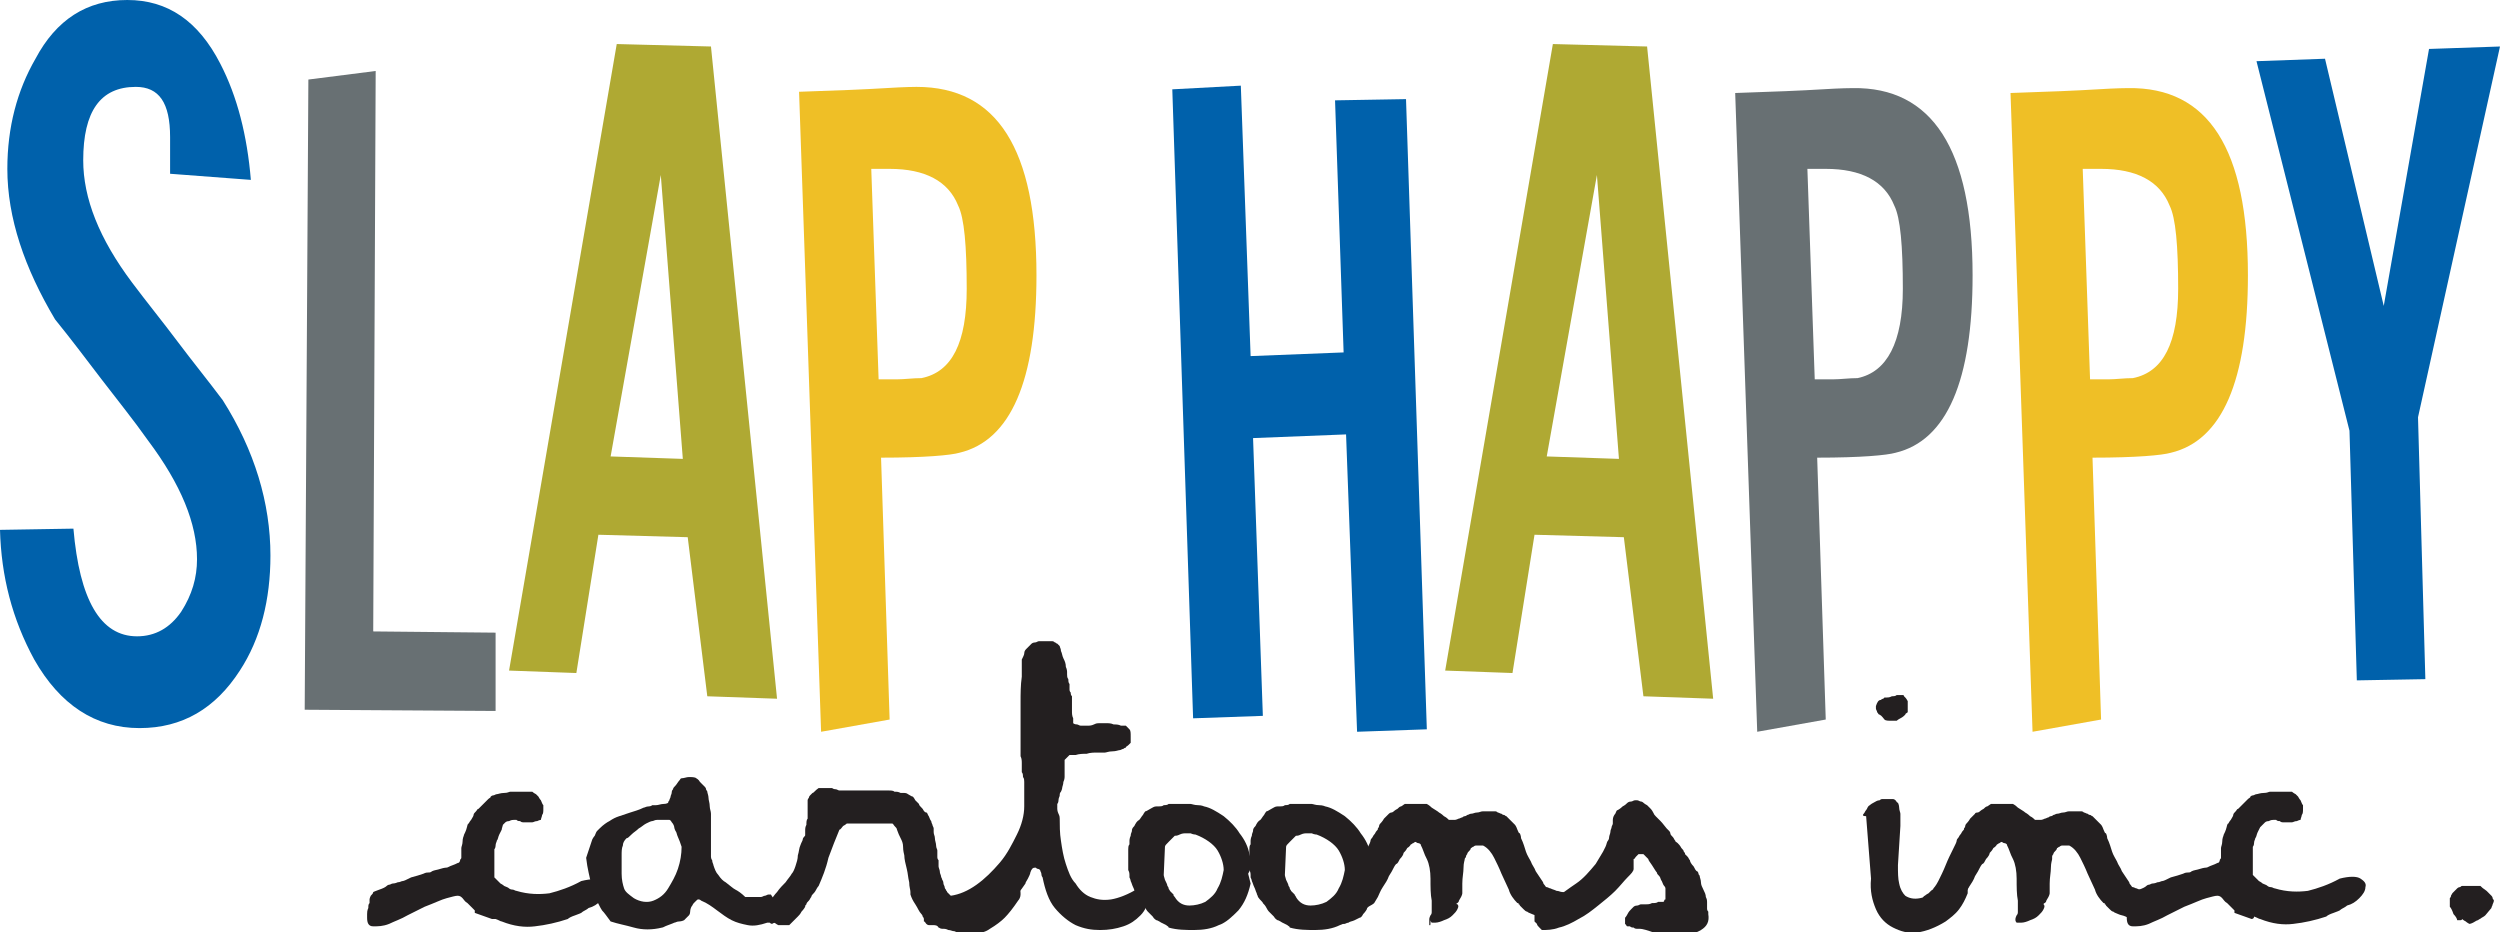 <?xml version="1.0" encoding="utf-8"?>
<!-- Generator: Adobe Illustrator 20.1.0, SVG Export Plug-In . SVG Version: 6.00 Build 0)  -->
<svg version="1.1" id="Layer_1" xmlns="http://www.w3.org/2000/svg" xmlns:xlink="http://www.w3.org/1999/xlink" x="0px" y="0px"
	 viewBox="0 0 204.3 76.2" style="enable-background:new 0 0 204.3 76.2;" xml:space="preserve">
<style type="text/css">
	.st0{fill:#0061AB;}
	.st1{fill:#687073;}
	.st2{fill:#AFA933;}
	.st3{fill:#EFBF26;}
	.st4{fill:#231F20;}
</style>
<g>
	<g>
		<path class="st0" d="M22.1,45.4c0,3.6-0.8,6.8-2.5,9.4c-2,3.1-4.7,4.7-8.2,4.7c-3.6,0-6.5-1.9-8.6-5.6C1,50.6,0.1,47.1,0,43.3
			l6-0.1C6.5,49,8.2,52,11.2,52c1.5,0,2.7-0.7,3.6-2c0.9-1.4,1.3-2.8,1.3-4.3c0-2.9-1.3-6.1-4-9.7c-1.2-1.7-2.5-3.3-3.8-5
			c-1.3-1.7-2.5-3.3-3.8-4.9C2,21.9,0.6,17.8,0.6,13.8c0-3.4,0.8-6.4,2.3-9C4.6,1.6,7.1,0,10.4,0c3.3,0,5.8,1.7,7.6,5.2
			c1.4,2.7,2.2,5.9,2.5,9.5l-6.6-0.5v-3c0-2.8-0.9-4.1-2.8-4.1c-2.9,0-4.3,2-4.3,6c0,3.1,1.3,6.4,4,10c1.2,1.6,2.5,3.2,3.7,4.8
			c1.2,1.6,2.5,3.2,3.7,4.8C20.8,36.8,22.1,41.1,22.1,45.4z"/>
		<path class="st1" d="M40.5,51.7v6.4L24.9,58l0.3-51.5l5.5-0.7l-0.2,45.8L40.5,51.7z"/>
		<path class="st2" d="M63.5,57.1l-5.7-0.2l-1.6-13l-7.3-0.2l-1.8,11.3l-5.5-0.2l8.8-51.2l7.7,0.2L63.5,57.1z M55.8,37.5L54,14.3
			l-4.1,23L55.8,37.5z"/>
		<path class="st3" d="M84.7,22.5c0,8.6-2.1,13.5-6.3,14.5c-0.7,0.2-2.8,0.4-6.4,0.4l0.7,21.4l-5.6,1L65.3,7.5
			c3.1-0.1,5.5-0.2,7.1-0.3c1.6-0.1,2.4-0.1,2.5-0.1C81.5,7.1,84.7,12.2,84.7,22.5z M79,23.6c0-3.5-0.2-5.8-0.7-6.8
			c-0.8-2-2.7-3-5.6-3h-1.5L71.8,31c0.4,0,1,0,1.5,0c0.6,0,1.3-0.1,2-0.1C77.8,30.4,79,28,79,23.6z"/>
	</g>
	<g>
		<path class="st0" d="M114.9,8.1l1.7,51.5l-5.7,0.2l-0.9-24.3l-7.6,0.3l0.8,22.7l-5.7,0.2L95.8,7.3l5.6-0.3l0.8,22.1l7.6-0.3
			l-0.7-20.6L114.9,8.1z"/>
		<path class="st2" d="M140,57.1l-5.7-0.2l-1.6-13l-7.3-0.2l-1.8,11.3l-5.5-0.2l8.8-51.2l7.7,0.2L140,57.1z M132.3,37.5l-1.8-23.2
			l-4.1,23L132.3,37.5z"/>
		<path class="st1" d="M161.2,22.5c0,8.6-2.1,13.5-6.3,14.5c-0.7,0.2-2.8,0.4-6.4,0.4l0.7,21.4l-5.6,1l-1.8-52.2
			c3.1-0.1,5.5-0.2,7.1-0.3c1.6-0.1,2.4-0.1,2.5-0.1C157.9,7.1,161.2,12.2,161.2,22.5z M155.5,23.6c0-3.5-0.2-5.8-0.7-6.8
			c-0.8-2-2.7-3-5.6-3h-1.5l0.6,17.2c0.4,0,1,0,1.5,0c0.6,0,1.3-0.1,2-0.1C154.2,30.4,155.5,28,155.5,23.6z"/>
		<path class="st3" d="M183.7,22.5c0,8.6-2.1,13.5-6.3,14.5c-0.7,0.2-2.8,0.4-6.4,0.4l0.7,21.4l-5.6,1l-1.8-52.2
			c3.1-0.1,5.5-0.2,7.1-0.3c1.6-0.1,2.4-0.1,2.5-0.1C180.5,7.1,183.7,12.2,183.7,22.5z M178,23.6c0-3.5-0.2-5.8-0.7-6.8
			c-0.8-2-2.7-3-5.6-3h-1.5l0.6,17.2c0.4,0,1,0,1.5,0c0.6,0,1.3-0.1,2-0.1C176.8,30.4,178,28,178,23.6z"/>
		<path class="st0" d="M204.3,3.8l-6.7,30.3l0.6,21.4l-5.6,0.1L192,35.2L184.4,5l5.6-0.2l4.8,20.2L198.5,4L204.3,3.8z"/>
	</g>
	<g>
		<g>
			<path class="st4" d="M40.2,75.1l-1.4-0.5v-0.2c0,0-0.1-0.1-0.3-0.3c-0.1-0.1-0.2-0.2-0.3-0.3c-0.2-0.1-0.3-0.3-0.4-0.4
				c-0.1-0.1-0.2-0.2-0.4-0.2c-0.2,0-0.5,0.1-0.9,0.2c-0.4,0.1-1,0.4-1.8,0.7c-0.4,0.2-0.8,0.4-1.4,0.7c-0.5,0.3-1.1,0.5-1.5,0.7
				c-0.5,0.2-0.9,0.2-1.3,0.2c-0.4,0-0.5-0.3-0.5-0.7c0,0,0-0.1,0-0.3c0-0.1,0-0.3,0.1-0.5c0-0.2,0-0.3,0.1-0.4c0-0.1,0-0.2,0-0.3
				c0,0,0-0.1,0.1-0.3c0.1-0.1,0.2-0.2,0.2-0.3c0,0,0.2-0.1,0.5-0.2c0.3-0.1,0.5-0.2,0.6-0.3c0,0,0.1-0.1,0.2-0.1
				c0.1,0,0.2-0.1,0.3-0.1c0,0,0.2,0,0.4-0.1c0.2,0,0.3-0.1,0.4-0.1c0.1,0,0.3-0.1,0.7-0.3c0.4-0.1,0.7-0.2,1-0.3
				c0.2-0.1,0.3-0.1,0.4-0.1c0.1,0,0.2,0,0.3-0.1c0.2-0.1,0.4-0.1,0.7-0.2c0.3-0.1,0.5-0.1,0.5-0.1c0.1,0,0.2-0.1,0.5-0.2
				c0.3-0.1,0.4-0.2,0.5-0.2c0,0,0.1-0.1,0.1-0.2c0-0.1,0.1-0.1,0.1-0.2c0,0,0-0.2,0-0.4c0-0.2,0-0.3,0-0.4c0-0.1,0.1-0.3,0.1-0.5
				c0-0.3,0.1-0.5,0.1-0.5c0-0.1,0.1-0.2,0.2-0.5c0.1-0.3,0.1-0.5,0.2-0.5c0,0,0.1-0.2,0.2-0.3c0.1-0.2,0.2-0.3,0.2-0.4
				c0-0.1,0.1-0.2,0.2-0.3c0.1-0.1,0.1-0.2,0.2-0.2c0,0,0.1-0.1,0.2-0.2c0.1-0.1,0.2-0.2,0.3-0.3c0.1-0.1,0.2-0.2,0.3-0.3
				c0.1-0.1,0.2-0.1,0.2-0.2c0,0,0.1-0.1,0.2-0.1c0.1,0,0.2-0.1,0.3-0.1c0.1,0,0.3-0.1,0.6-0.1c0.3,0,0.4-0.1,0.5-0.1h1.8
				c0,0,0.1,0.1,0.3,0.2c0.1,0.1,0.2,0.2,0.2,0.2c0,0,0.1,0.2,0.2,0.3c0.1,0.2,0.1,0.3,0.2,0.4c0,0,0,0.1,0,0.3c0,0.2,0,0.4-0.1,0.5
				c0,0.1-0.1,0.3-0.1,0.4c0,0-0.1,0-0.3,0.1c-0.2,0-0.3,0.1-0.4,0.1h-0.5c0,0-0.1,0-0.2,0c-0.1,0-0.2,0-0.3-0.1
				c-0.1,0-0.2,0-0.3-0.1c-0.1,0-0.1,0-0.2,0c-0.1,0-0.2,0-0.4,0.1c-0.2,0-0.3,0.1-0.3,0.1c0,0-0.1,0.1-0.2,0.2
				C41,67.7,41,67.8,41,67.8c0,0-0.1,0.2-0.2,0.4c-0.1,0.2-0.1,0.4-0.2,0.5c0,0.1-0.1,0.2-0.1,0.4c0,0.2-0.1,0.3-0.1,0.3v2.3
				l0.5,0.5c0,0,0.2,0.1,0.3,0.2c0.2,0.1,0.3,0.1,0.4,0.2c0,0,0.1,0.1,0.3,0.1c0.1,0,0.2,0.1,0.3,0.1c1,0.3,1.9,0.3,2.7,0.2
				c0.8-0.2,1.7-0.5,2.6-1c0.8-0.2,1.4-0.2,1.7,0c0.3,0.2,0.5,0.4,0.4,0.7c0,0.3-0.2,0.6-0.5,0.9c-0.3,0.3-0.6,0.5-1,0.6
				c0,0-0.1,0.1-0.3,0.2c-0.2,0.1-0.3,0.2-0.3,0.2c0,0-0.2,0.1-0.5,0.2c-0.3,0.1-0.5,0.2-0.6,0.3c-0.9,0.3-1.8,0.5-2.7,0.6
				c-0.8,0.1-1.7,0-2.7-0.4c-0.1,0-0.2-0.1-0.5-0.2C40.4,75.1,40.3,75.1,40.2,75.1z"/>
			<path class="st4" d="M51.8,75.8c-0.7-0.2-1.3-0.3-1.9-0.5c-0.3-0.4-0.5-0.7-0.7-0.9c-0.2-0.3-0.3-0.6-0.5-0.9
				c-0.1-0.4-0.3-0.8-0.4-1.3c-0.1-0.5-0.3-1.2-0.4-2.1l0.5-1.5c0,0,0.1-0.2,0.2-0.3c0.1-0.2,0.1-0.3,0.2-0.4c0,0,0,0,0.1-0.1
				c0,0,0.1-0.1,0.1-0.1c0.3-0.3,0.6-0.5,0.8-0.6c0.3-0.2,0.5-0.3,0.8-0.4c0.3-0.1,0.6-0.2,0.9-0.3c0.3-0.1,0.7-0.2,1.1-0.4
				c0.1,0,0.2-0.1,0.4-0.1c0.2,0,0.3-0.1,0.3-0.1h0.3c0.2,0,0.4-0.1,0.6-0.1c0.3,0,0.4-0.1,0.4-0.1c0,0,0-0.1,0.1-0.2
				c0-0.1,0.1-0.2,0.1-0.3c0-0.1,0.1-0.2,0.1-0.4c0-0.1,0.1-0.2,0.1-0.2c0-0.1,0.1-0.2,0.2-0.3c0.1-0.1,0.2-0.3,0.3-0.4
				c0.1-0.1,0.1-0.2,0.2-0.2c0.2,0,0.4-0.1,0.6-0.1c0.2,0,0.5,0,0.6,0.1c0,0,0.2,0.1,0.3,0.3c0.2,0.2,0.3,0.3,0.4,0.4
				c0,0,0.1,0.1,0.1,0.2c0,0.1,0.1,0.1,0.1,0.2c0,0.1,0.1,0.3,0.1,0.5c0,0.2,0.1,0.4,0.1,0.7c0,0.2,0.1,0.4,0.1,0.6
				c0,0.2,0,0.3,0,0.4v0.7v2.2V70c0,0,0,0.2,0.1,0.3c0,0.2,0.1,0.3,0.1,0.4c0.1,0.3,0.2,0.6,0.4,0.8c0.2,0.3,0.4,0.5,0.6,0.6
				c0.4,0.3,0.6,0.5,0.8,0.6c0.2,0.1,0.5,0.3,0.8,0.6l1.2,0c0,0,0,0,0.1,0c0.1,0,0.2-0.1,0.3-0.1c0.1,0,0.2-0.1,0.3-0.1
				c0.1,0,0.1,0,0.2,0c0,0,0.1,0.2,0.3,0.4c0.1,0.2,0.2,0.4,0.3,0.5c0,0,0,0.1,0.1,0.1c0.1,0.1,0.1,0.1,0.2,0.2c0,0,0,0.1,0,0.2
				c0,0.1-0.1,0.2-0.1,0.3c0,0.1-0.1,0.2-0.1,0.3c0,0.1,0,0.2,0,0.2c0,0-0.2,0.1-0.3,0.1c-0.2,0-0.3,0.1-0.3,0.1c0,0-0.1,0-0.2-0.1
				c-0.1,0-0.2,0-0.2,0c-0.6,0.2-1.1,0.3-1.6,0.2c-0.5-0.1-0.9-0.2-1.3-0.4c-0.4-0.2-0.8-0.5-1.2-0.8c-0.4-0.3-0.8-0.6-1.3-0.8
				c0,0-0.1-0.1-0.2-0.1c-0.1,0-0.1,0-0.2,0.1c0,0-0.1,0.1-0.2,0.2c-0.1,0.1-0.1,0.2-0.2,0.3c0,0-0.1,0.2-0.1,0.4
				c0,0.2-0.1,0.3-0.1,0.3c0,0-0.1,0.1-0.2,0.2c-0.1,0.1-0.1,0.1-0.2,0.2c0,0-0.2,0.1-0.4,0.1c-0.2,0-0.3,0.1-0.4,0.1
				c0,0-0.2,0.1-0.5,0.2c-0.3,0.1-0.4,0.2-0.5,0.2C53.3,76,52.5,76,51.8,75.8z M53.4,73.6c0.5-0.2,0.9-0.5,1.2-1
				c0.3-0.5,0.6-1,0.8-1.6c0.2-0.6,0.3-1.2,0.3-1.8c-0.1-0.3-0.2-0.6-0.3-0.8c-0.1-0.2-0.1-0.4-0.2-0.5c-0.1-0.2-0.1-0.3-0.1-0.3
				c0-0.1-0.1-0.3-0.2-0.4C54.8,67,54.7,67,54.7,67h-0.5C54,67,53.9,67,53.7,67c-0.2,0-0.3,0.1-0.4,0.1c-0.1,0-0.3,0.1-0.5,0.2
				c-0.2,0.1-0.4,0.3-0.6,0.4c-0.2,0.2-0.4,0.3-0.6,0.5c-0.2,0.2-0.3,0.3-0.4,0.3c-0.2,0.2-0.3,0.4-0.3,0.6
				c-0.1,0.2-0.1,0.5-0.1,0.8c0,0.3,0,0.5,0,0.8c0,0.3,0,0.5,0,0.7c0,0.5,0.1,0.9,0.2,1.2c0.1,0.3,0.4,0.5,0.8,0.8
				C52.3,73.7,52.9,73.8,53.4,73.6z"/>
			<path class="st4" d="M76.2,75.6c-0.2,0-0.3,0-0.3,0c0,0-0.1,0-0.2-0.1c-0.1-0.1-0.1-0.2-0.2-0.2v-0.2c0,0,0-0.1-0.1-0.2
				c0-0.1-0.1-0.2-0.1-0.2c-0.2-0.2-0.3-0.5-0.5-0.8c-0.2-0.3-0.3-0.5-0.4-0.8c0,0,0-0.1,0-0.1c0,0,0-0.1,0-0.1
				c0-0.2-0.1-0.4-0.1-0.8c-0.1-0.4-0.1-0.7-0.2-1.1c-0.1-0.4-0.2-0.8-0.2-1.1c-0.1-0.4-0.1-0.6-0.1-0.7c0-0.3-0.1-0.5-0.2-0.7
				c-0.1-0.2-0.2-0.4-0.3-0.7c0-0.1-0.1-0.2-0.2-0.3c-0.1-0.1-0.1-0.2-0.2-0.2h-3.7c0,0-0.1,0.1-0.3,0.2c-0.1,0.1-0.2,0.3-0.3,0.3
				c-0.3,0.7-0.6,1.5-0.9,2.3c-0.2,0.9-0.5,1.6-0.8,2.3c0,0-0.1,0.1-0.2,0.3c-0.1,0.2-0.2,0.3-0.3,0.4c0,0-0.1,0.1-0.1,0.2
				c-0.1,0.1-0.1,0.2-0.2,0.3c-0.1,0.1-0.2,0.2-0.2,0.3c-0.1,0.1-0.1,0.1-0.1,0.2c0,0-0.1,0.2-0.3,0.4c-0.1,0.2-0.2,0.3-0.3,0.4
				l-0.7,0.7c0,0-0.2,0-0.4,0c-0.3,0-0.4,0-0.5,0c0,0-0.2-0.1-0.3-0.2c-0.2-0.1-0.3-0.2-0.4-0.2c-0.1-0.1-0.1-0.1-0.1-0.2
				c0,0-0.1-0.1-0.1-0.3c0-0.1,0-0.2-0.1-0.3c0-0.2,0.1-0.4,0.3-0.7c0.2-0.3,0.4-0.6,0.6-0.8c0.2-0.3,0.5-0.6,0.7-0.8
				c0.2-0.3,0.4-0.5,0.5-0.7c0.1-0.1,0.2-0.3,0.3-0.6c0.1-0.3,0.2-0.6,0.2-0.9c0.1-0.3,0.1-0.6,0.2-0.8c0.1-0.3,0.2-0.4,0.2-0.5
				c0,0,0-0.1,0.1-0.2c0.1-0.1,0.1-0.1,0.1-0.2c0-0.1,0-0.2,0-0.3c0-0.2,0-0.3,0.1-0.5c0-0.2,0-0.4,0.1-0.5c0-0.2,0-0.3,0-0.4v-1.1
				c0,0,0-0.1,0.1-0.2c0-0.1,0.1-0.2,0.1-0.2c0,0,0.1-0.1,0.1-0.1c0,0,0.1-0.1,0.1-0.1c0.1,0,0.2-0.2,0.5-0.4h1.1
				c0,0,0.1,0.1,0.3,0.1c0.1,0,0.2,0.1,0.3,0.1c0.1,0,0.4,0,0.7,0c0.3,0,0.7,0,1.1,0c0.4,0,0.8,0,1.1,0c0.3,0,0.6,0,0.7,0
				c0.1,0,0.2,0,0.4,0c0.2,0,0.4,0,0.5,0.1c0.2,0,0.3,0,0.5,0.1c0.2,0,0.3,0,0.3,0c0,0,0.2,0,0.3,0.1c0.2,0.1,0.3,0.2,0.4,0.2
				c0,0,0.1,0.1,0.2,0.3c0.1,0.1,0.2,0.2,0.3,0.3c0,0.1,0.1,0.2,0.3,0.4c0.1,0.2,0.2,0.3,0.3,0.3s0.1,0.2,0.2,0.3
				c0.1,0.2,0.1,0.3,0.2,0.4c0,0,0,0.1,0.1,0.3c0,0.1,0.1,0.2,0.1,0.3c0,0,0,0.1,0,0.3c0,0.2,0.1,0.3,0.1,0.5c0,0.2,0.1,0.4,0.1,0.6
				c0,0.2,0.1,0.3,0.1,0.4c0,0,0,0.1,0,0.2c0,0.1,0,0.2,0,0.3c0,0.1,0,0.2,0.1,0.3c0,0.1,0,0.2,0,0.2c0,0,0,0.1,0,0.3
				c0,0.1,0.1,0.3,0.1,0.4c0,0.2,0.1,0.3,0.1,0.4c0,0.1,0.1,0.2,0.1,0.3c0,0,0.1,0.1,0.1,0.3c0,0.1,0.1,0.2,0.1,0.3
				c0,0,0,0.1,0.1,0.2c0,0.1,0.1,0.1,0.1,0.2c0,0,0.1,0.1,0.2,0.2c0.1,0.1,0.1,0.1,0.2,0.2c0,0,0.1,0.1,0.3,0.1
				c0.1,0,0.2,0.1,0.3,0.1c0,0,0.1,0.1,0.2,0.1c0.1,0,0.2,0.1,0.2,0.1c0,0,0.1,0,0.3,0c0.1,0,0.1,0,0,0.1c-0.1,0-0.2,0-0.2,0
				c0.3,0,0.6,0,0.9-0.2c0.3-0.2,0.5-0.3,0.8-0.6c0.3-0.2,0.5-0.4,0.8-0.7c0.2-0.2,0.5-0.4,0.7-0.5c0.3,0,0.6,0,0.8,0.2
				c0.2,0.1,0.3,0.3,0.4,0.5c0.1,0.2,0.1,0.4,0.1,0.6c0,0.2-0.1,0.4-0.2,0.5c-0.4,0.6-0.8,1.1-1.1,1.4c-0.3,0.3-0.7,0.6-1.2,0.9
				c-0.4,0.3-0.9,0.4-1.4,0.3h-0.6h-0.6c0,0-0.1,0-0.3-0.1c-0.2,0-0.3-0.1-0.5-0.1c-0.2-0.1-0.3-0.1-0.5-0.1c-0.2,0-0.2-0.1-0.3-0.1
				C76.6,75.6,76.4,75.6,76.2,75.6z"/>
			<path class="st4" d="M77.7,73.2c0.7-0.1,1.4-0.4,2.1-0.9c0.7-0.5,1.3-1.1,1.9-1.8c0.6-0.7,1-1.5,1.4-2.3c0.4-0.8,0.6-1.6,0.6-2.3
				v-1.8c0,0,0-0.1,0-0.2c0-0.1,0-0.3-0.1-0.4c0-0.1,0-0.3-0.1-0.4c0-0.1,0-0.2,0-0.2c0-0.1,0-0.3,0-0.5c0-0.2,0-0.4-0.1-0.6
				c0-0.2,0-0.4,0-0.6c0-0.2,0-0.3,0-0.3c0-0.2,0-0.7,0-1.4c0-0.6,0-1.3,0-2.1c0-0.7,0-1.4,0.1-2.1c0-0.6,0-1.1,0-1.4
				c0.1-0.2,0.2-0.4,0.2-0.5c0-0.2,0.1-0.3,0.2-0.4c0,0,0.1-0.1,0.2-0.2c0.1-0.1,0.1-0.1,0.2-0.2c0,0,0.1-0.1,0.3-0.1
				c0.1,0,0.2-0.1,0.3-0.1h1.1c0,0,0.1,0,0.2,0.1c0.1,0,0.1,0.1,0.2,0.1c0,0,0.1,0.1,0.1,0.1c0,0,0.1,0.1,0.1,0.1
				c0,0.1,0.1,0.2,0.1,0.4c0.1,0.2,0.1,0.4,0.2,0.6c0.1,0.2,0.2,0.4,0.2,0.7c0.1,0.2,0.1,0.4,0.1,0.4c0,0,0,0.1,0,0.2
				c0,0.1,0,0.3,0.1,0.4c0,0.1,0,0.3,0.1,0.4c0,0.1,0,0.2,0,0.2c0,0,0,0.1,0,0.2c0,0.1,0,0.2,0.1,0.3c0,0.1,0,0.2,0.1,0.3
				c0,0.1,0,0.2,0,0.2c0,0.1,0,0.2,0,0.4c0,0.2,0,0.4,0,0.6c0,0.2,0,0.4,0.1,0.6c0,0.2,0,0.3,0,0.4c0,0,0.1,0.1,0.3,0.1
				c0.1,0,0.2,0.1,0.3,0.1H89c0,0,0.2,0,0.4-0.1c0.2-0.1,0.3-0.1,0.4-0.1h0.2c0.1,0,0.2,0,0.4,0c0.2,0,0.4,0,0.6,0.1
				c0.2,0,0.4,0,0.6,0.1c0.2,0,0.3,0,0.4,0c0.1,0.1,0.2,0.2,0.3,0.3c0.1,0.1,0.1,0.3,0.1,0.6c0,0.3,0,0.5,0,0.5c0,0-0.1,0.1-0.2,0.2
				c-0.1,0.1-0.2,0.1-0.2,0.2c0,0-0.1,0-0.2,0.1c-0.1,0-0.2,0.1-0.3,0.1c-0.1,0-0.3,0.1-0.6,0.1c-0.3,0-0.5,0.1-0.6,0.1
				c-0.1,0-0.3,0-0.6,0c-0.3,0-0.6,0-0.9,0.1c-0.3,0-0.6,0-0.9,0.1c-0.3,0-0.4,0-0.5,0L87,62.1c0,0,0,0.1,0,0.3c0,0.1,0,0.3,0,0.4
				c0,0.1,0,0.3,0,0.4c0,0.1,0,0.2,0,0.3c0,0,0,0.2-0.1,0.4c0,0.2-0.1,0.4-0.1,0.5c0,0,0,0.1-0.1,0.3c-0.1,0.1-0.1,0.2-0.1,0.3
				c0,0.1-0.1,0.2-0.1,0.4c0,0.2-0.1,0.3-0.1,0.3c0,0,0,0.1,0,0.2c0,0.1,0,0.1,0,0.2c0,0,0,0.2,0.1,0.4c0.1,0.2,0.1,0.3,0.1,0.4
				c0,0.5,0,1.2,0.1,1.8c0.1,0.7,0.2,1.3,0.4,1.9s0.4,1.2,0.8,1.6c0.3,0.5,0.7,0.9,1.2,1.1c0.5,0.2,1,0.3,1.7,0.2
				c0.6-0.1,1.4-0.4,2.2-0.9c0,0.1,0,0.1,0.1,0.2c0.1,0.1,0.2,0.1,0.3,0.2c0.1,0.1,0.2,0.1,0.3,0.2c0.1,0.1,0.1,0.1,0.1,0.2
				c0,0.5-0.2,1-0.6,1.4c-0.4,0.4-0.8,0.7-1.4,0.9c-0.6,0.2-1.2,0.3-1.9,0.3c-0.7,0-1.3-0.1-2-0.4c-0.6-0.3-1.2-0.8-1.7-1.4
				c-0.5-0.6-0.8-1.5-1-2.5c0,0-0.1-0.1-0.1-0.3c0-0.1-0.1-0.2-0.1-0.3c0,0-0.1-0.1-0.2-0.1c-0.1,0-0.1-0.1-0.2-0.1
				c-0.2,0-0.3,0.1-0.4,0.4c0,0.1-0.1,0.3-0.2,0.5c-0.1,0.2-0.2,0.3-0.2,0.4c-0.8,1.2-1.8,2.2-2.9,2.8c-1.2,0.6-2.5,0.9-4.1,0.8
				C76.4,74.8,76.7,74,77.7,73.2z"/>
			<path class="st4" d="M102.2,72.2c-0.2,0.9-0.5,1.6-1,2.2c-0.5,0.5-1,1-1.6,1.2c-0.6,0.3-1.3,0.4-2,0.4c-0.7,0-1.4,0-2.1-0.2
				c0-0.1-0.1-0.1-0.2-0.2c0,0-0.2-0.1-0.4-0.2c-0.2-0.1-0.3-0.2-0.4-0.2c0,0-0.2-0.1-0.3-0.3c-0.2-0.2-0.3-0.3-0.4-0.4
				c0,0-0.1-0.1-0.2-0.3c-0.1-0.2-0.2-0.3-0.3-0.4c0-0.1-0.2-0.2-0.4-0.5c0-0.1-0.1-0.2-0.1-0.3c-0.1-0.2-0.1-0.3-0.2-0.5
				c-0.1-0.2-0.1-0.3-0.2-0.5c0-0.1-0.1-0.3-0.1-0.3c0,0,0-0.1,0-0.2c0-0.1,0-0.2-0.1-0.4c0-0.1,0-0.3,0-0.4c0-0.1,0-0.2,0-0.3v-0.3
				c0-0.1,0-0.2,0-0.3c0-0.1,0-0.3,0-0.4c0-0.1,0-0.3,0.1-0.4c0-0.1,0-0.2,0-0.3c0,0,0-0.2,0.1-0.4c0-0.2,0.1-0.3,0.1-0.4
				c0-0.1,0-0.2,0.2-0.4c0.1-0.2,0.2-0.4,0.4-0.5c0.1-0.1,0.2-0.3,0.3-0.4c0.1-0.2,0.2-0.3,0.2-0.3c0.1,0,0.2-0.1,0.4-0.2
				c0.2-0.1,0.3-0.2,0.5-0.2c0,0,0.1,0,0.2,0c0.1,0,0.3,0,0.4-0.1c0.1,0,0.3,0,0.4-0.1c0.1,0,0.2,0,0.2,0c0,0,0.1,0,0.3,0
				c0.2,0,0.3,0,0.5,0h0.5h0.3c0.1,0,0.3,0.1,0.6,0.1s0.5,0.1,0.5,0.1c0.5,0.1,1,0.4,1.6,0.8c0.5,0.4,1,0.9,1.3,1.4
				c0.4,0.5,0.7,1.1,0.8,1.7c0.2,0.6,0.2,1.1-0.1,1.6L102.2,72.2z M96,73.3c0.3,0.5,0.7,0.7,1.2,0.7c0.4,0,0.9-0.1,1.3-0.3
				c0.4-0.3,0.8-0.6,1-1.1c0.3-0.5,0.4-1,0.5-1.5c0-0.5-0.2-1.1-0.5-1.6c-0.3-0.5-1-1-1.8-1.3c0,0-0.2,0-0.4-0.1c-0.2,0-0.4,0-0.5,0
				c0,0-0.2,0-0.4,0.1c-0.2,0.1-0.3,0.1-0.4,0.1c-0.1,0.1-0.3,0.3-0.5,0.5c-0.2,0.2-0.3,0.3-0.3,0.4l-0.1,2.3c0,0,0,0.1,0.1,0.4
				c0.1,0.2,0.2,0.4,0.2,0.5c0,0,0.1,0.1,0.1,0.2c0,0.1,0.1,0.1,0.1,0.2c0,0,0.1,0.1,0.3,0.3C95.9,73.2,95.9,73.2,96,73.3z"/>
			<path class="st4" d="M112.1,72.2c-0.2,0.9-0.5,1.6-1,2.2c-0.5,0.5-1,1-1.6,1.2c-0.6,0.3-1.3,0.4-2,0.4c-0.7,0-1.4,0-2.1-0.2
				c0-0.1-0.1-0.1-0.2-0.2c0,0-0.2-0.1-0.4-0.2c-0.2-0.1-0.3-0.2-0.4-0.2c0,0-0.2-0.1-0.3-0.3c-0.2-0.2-0.3-0.3-0.4-0.4
				c0,0-0.1-0.1-0.2-0.3c-0.1-0.2-0.2-0.3-0.3-0.4c0-0.1-0.2-0.2-0.4-0.5c0-0.1-0.1-0.2-0.1-0.3c-0.1-0.2-0.1-0.3-0.2-0.5
				c-0.1-0.2-0.1-0.3-0.2-0.5c0-0.1-0.1-0.3-0.1-0.3c0,0,0-0.1,0-0.2c0-0.1,0-0.2-0.1-0.4c0-0.1,0-0.3,0-0.4c0-0.1,0-0.2,0-0.3v-0.3
				c0-0.1,0-0.2,0-0.3c0-0.1,0-0.3,0-0.4c0-0.1,0-0.3,0.1-0.4c0-0.1,0-0.2,0-0.3c0,0,0-0.2,0.1-0.4c0-0.2,0.1-0.3,0.1-0.4
				c0-0.1,0-0.2,0.2-0.4c0.1-0.2,0.2-0.4,0.4-0.5c0.1-0.1,0.2-0.3,0.3-0.4c0.1-0.2,0.2-0.3,0.2-0.3c0.1,0,0.2-0.1,0.4-0.2
				c0.2-0.1,0.3-0.2,0.5-0.2c0,0,0.1,0,0.2,0c0.1,0,0.3,0,0.4-0.1c0.1,0,0.3,0,0.4-0.1c0.1,0,0.2,0,0.2,0c0,0,0.1,0,0.3,0
				c0.2,0,0.3,0,0.5,0h0.5h0.3c0.1,0,0.3,0.1,0.6,0.1s0.5,0.1,0.5,0.1c0.5,0.1,1,0.4,1.6,0.8c0.5,0.4,1,0.9,1.3,1.4
				c0.4,0.5,0.7,1.1,0.8,1.7c0.2,0.6,0.2,1.1-0.1,1.6L112.1,72.2z M105.9,73.3c0.3,0.5,0.7,0.7,1.2,0.7c0.4,0,0.9-0.1,1.3-0.3
				c0.4-0.3,0.8-0.6,1-1.1c0.3-0.5,0.4-1,0.5-1.5c0-0.5-0.2-1.1-0.5-1.6c-0.3-0.5-1-1-1.8-1.3c0,0-0.2,0-0.4-0.1c-0.2,0-0.4,0-0.5,0
				c0,0-0.2,0-0.4,0.1c-0.2,0.1-0.3,0.1-0.4,0.1c-0.1,0.1-0.3,0.3-0.5,0.5c-0.2,0.2-0.3,0.3-0.3,0.4l-0.1,2.3c0,0,0,0.1,0.1,0.4
				c0.1,0.2,0.2,0.4,0.2,0.5c0,0,0.1,0.1,0.1,0.2c0,0.1,0.1,0.1,0.1,0.2c0,0,0.1,0.1,0.3,0.3C105.8,73.2,105.9,73.2,105.9,73.3z"/>
			<path class="st4" d="M116.8,75.6v-0.5c0,0,0-0.1,0.1-0.3c0.1-0.1,0.1-0.2,0.1-0.3c0,0,0-0.2,0-0.4s0-0.4,0-0.5
				c-0.1-0.5-0.1-1.1-0.1-1.8c0-0.6-0.1-1.2-0.3-1.6c-0.1-0.2-0.2-0.4-0.3-0.7c-0.1-0.3-0.2-0.4-0.2-0.5c0,0-0.1-0.1-0.2-0.1
				c-0.1,0-0.2-0.1-0.2-0.1c0,0-0.1,0-0.2,0.1c-0.1,0-0.1,0.1-0.2,0.1c0,0-0.1,0.2-0.3,0.3c-0.1,0.2-0.2,0.3-0.3,0.4
				c0,0.1-0.1,0.3-0.3,0.5c-0.1,0.2-0.2,0.4-0.3,0.4c0,0-0.1,0.1-0.2,0.3c-0.1,0.2-0.2,0.4-0.4,0.7c-0.1,0.3-0.3,0.6-0.5,0.9
				c-0.2,0.3-0.3,0.6-0.4,0.8l-0.3,0.5c0,0-0.1,0.1-0.3,0.2c-0.2,0.1-0.3,0.2-0.3,0.3c0,0-0.1,0.2-0.3,0.4c-0.1,0.2-0.2,0.3-0.3,0.3
				c0,0-0.2,0.1-0.4,0.2c-0.2,0.1-0.4,0.1-0.5,0.2c0,0-0.1,0-0.3,0.1c-0.1,0-0.2,0-0.3,0h-0.4c-0.2,0-0.4,0-0.4,0
				c0,0-0.1-0.2-0.1-0.3c0-0.2,0-0.3,0-0.3c0,0,0-0.1,0-0.3c0-0.2,0-0.3,0.1-0.3c0-0.1,0.1-0.3,0.3-0.6c0.1-0.3,0.2-0.5,0.3-0.5
				c0,0,0.1-0.1,0.3-0.2c0,0,0.1-0.1,0.2-0.2c0.1-0.1,0.2-0.1,0.2-0.2c0,0,0.2-0.2,0.4-0.6c0.2-0.4,0.4-0.8,0.6-1.3
				c0.2-0.5,0.4-0.9,0.6-1.3c0.2-0.4,0.3-0.6,0.3-0.7c0,0,0-0.1,0.1-0.2c0.1-0.1,0.1-0.2,0.2-0.3c0.1-0.1,0.1-0.2,0.2-0.3
				c0.1-0.1,0.1-0.1,0.1-0.2c0,0,0.1-0.1,0.1-0.2c0-0.1,0.1-0.2,0.1-0.2c0,0,0.2-0.2,0.3-0.4c0.2-0.2,0.3-0.3,0.4-0.4
				c0,0,0.1-0.1,0.2-0.1c0.1,0,0.2-0.1,0.2-0.1c0,0,0.1-0.1,0.3-0.2c0.1-0.1,0.2-0.2,0.3-0.2l0.3-0.2c0.1,0,0.2,0,0.4,0
				c0.2,0,0.4,0,0.6,0c0.2,0,0.4,0,0.5,0c0.1,0,0.2,0,0.3,0c0,0,0.2,0.1,0.4,0.3c0.3,0.2,0.5,0.3,0.6,0.4c0,0,0.2,0.1,0.4,0.3
				c0.2,0.1,0.3,0.2,0.4,0.3h0.5c0,0,0.1,0,0.3-0.1c0.1,0,0.2-0.1,0.3-0.1c0,0,0.1-0.1,0.2-0.1c0.1,0,0.2-0.1,0.2-0.1
				c0.1,0,0.2-0.1,0.3-0.1c0.2,0,0.3-0.1,0.5-0.1c0.2,0,0.3-0.1,0.5-0.1c0.1,0,0.2,0,0.3,0c0,0,0.1,0,0.3,0c0.2,0,0.3,0,0.4,0
				c0,0,0.1,0,0.2,0.1c0.1,0,0.2,0.1,0.3,0.1c0,0,0.1,0.1,0.2,0.1c0.1,0,0.1,0.1,0.2,0.1l0.7,0.7c0,0,0.1,0.1,0.2,0.4
				c0.1,0.2,0.1,0.3,0.2,0.3c0,0,0.1,0.2,0.1,0.4c0.2,0.4,0.3,0.8,0.4,1.1c0.1,0.3,0.3,0.6,0.4,0.8c0.1,0.3,0.3,0.5,0.4,0.8
				c0.2,0.3,0.4,0.6,0.6,0.9c0,0,0,0.1,0.1,0.2c0.1,0.1,0.1,0.2,0.2,0.2c0.1,0,0.2,0.1,0.3,0.1c0.2,0.1,0.3,0.1,0.5,0.2
				c0.2,0,0.3,0.1,0.5,0.1c0.2,0,0.3,0.1,0.3,0.1c0,0,0.2,0,0.4,0c0.2-0.1,0.4-0.1,0.4-0.1c0,0,0.1,0,0.3,0.1c0.1,0,0.2,0.1,0.3,0.1
				c0,0,0.1,0.1,0.2,0.2c0.1,0.1,0.1,0.2,0.1,0.2c0,0-0.1,0.2-0.1,0.4c-0.1,0.2-0.1,0.4-0.2,0.5c0,0,0,0.1-0.1,0.1
				c-0.1,0.1-0.1,0.1-0.2,0.1c0,0-0.1,0.1-0.2,0.1c-0.1,0.1-0.2,0.1-0.3,0.2c-0.1,0-0.2,0.1-0.3,0.1c-0.1,0-0.2,0.1-0.3,0.1
				c-0.1,0-0.3,0.1-0.4,0.2c-0.1,0-0.2,0-0.4,0c-0.2,0-0.3,0-0.4-0.1c-0.1,0-0.2-0.1-0.4-0.1c-0.2,0-0.4-0.1-0.6-0.2
				c-0.2-0.1-0.4-0.1-0.6-0.2c-0.2-0.1-0.3-0.1-0.4-0.2c-0.1,0-0.2-0.1-0.3-0.2c-0.1-0.1-0.2-0.2-0.3-0.3c0,0,0-0.1-0.1-0.1
				c0-0.1,0-0.1-0.1-0.1c-0.3-0.3-0.6-0.7-0.7-1.1c-0.2-0.4-0.4-0.9-0.6-1.3c-0.2-0.5-0.4-0.9-0.6-1.3c-0.2-0.4-0.5-0.8-0.9-1
				c0,0-0.1,0-0.3,0c-0.2,0-0.2,0-0.3,0c0,0-0.1,0-0.2,0.1c-0.1,0-0.1,0.1-0.2,0.1c0,0,0,0.1-0.1,0.2c-0.1,0.1-0.2,0.2-0.2,0.3
				c0,0-0.1,0.1-0.1,0.2c0,0.1-0.1,0.1-0.1,0.2c0,0.1-0.1,0.3-0.1,0.7c0,0.4-0.1,0.8-0.1,1.3v0.5v0.3c0,0,0,0.1-0.1,0.3
				c-0.1,0.2-0.2,0.3-0.2,0.4c0,0-0.1,0.1-0.1,0.1c-0.1,0-0.1,0.1,0,0.1c0.1,0.1,0.1,0.2,0,0.4c-0.1,0.2-0.2,0.3-0.4,0.5
				c-0.2,0.2-0.4,0.3-0.7,0.4c-0.2,0.1-0.5,0.2-0.7,0.2H117c0,0-0.1-0.1-0.1-0.2C116.9,75.7,116.9,75.6,116.8,75.6z"/>
			<path class="st4" d="M134,75.9c0,0-0.1,0-0.2,0c-0.1,0-0.2,0-0.3-0.1c-0.1,0-0.2,0-0.3-0.1c-0.1,0-0.1,0-0.2,0c0,0-0.1,0-0.1-0.1
				c0,0-0.1-0.1-0.1-0.1V75c0,0,0.1-0.1,0.2-0.3c0.1-0.2,0.2-0.3,0.3-0.4l0.2-0.2c0,0,0.1-0.1,0.3-0.1c0.1,0,0.2-0.1,0.3-0.1
				c0.1,0,0.2,0,0.4,0c0.2,0,0.3,0,0.5-0.1c0.2,0,0.4,0,0.5-0.1c0.2,0,0.3,0,0.4,0c0,0,0.1,0,0.1-0.1s0.1-0.1,0.1-0.1
				c0-0.1,0-0.2,0-0.5c0-0.3,0-0.4,0-0.4c0,0,0-0.1-0.1-0.2c-0.1-0.1-0.1-0.2-0.2-0.4c-0.1-0.1-0.1-0.3-0.2-0.4
				c-0.1-0.1-0.2-0.2-0.2-0.3c-0.1-0.1-0.2-0.3-0.4-0.6c-0.2-0.3-0.3-0.4-0.3-0.5c0,0-0.1-0.1-0.2-0.2c-0.1-0.1-0.1-0.1-0.2-0.2
				c0,0-0.1,0-0.2,0c-0.1,0-0.1,0-0.2,0c0,0-0.1,0.1-0.2,0.2c-0.1,0.1-0.1,0.2-0.2,0.2V71c0,0.2-0.2,0.4-0.5,0.7
				c-0.3,0.3-0.6,0.7-1,1.1c-0.4,0.4-0.9,0.8-1.4,1.2c-0.5,0.4-1,0.8-1.6,1.1c-0.5,0.3-1.1,0.6-1.6,0.7c-0.5,0.2-1,0.2-1.4,0.2
				c0,0-0.1-0.1-0.2-0.2c-0.1-0.1-0.2-0.2-0.2-0.3c0,0-0.1-0.1-0.1-0.1c0,0-0.1-0.1-0.1-0.1v-0.5c0-0.2,0.2-0.4,0.5-0.7
				c0.3-0.2,0.8-0.5,1.3-0.8c0.5-0.3,1-0.7,1.6-1.1c0.6-0.4,1.1-1,1.6-1.6l0.6-1c0,0,0.1-0.2,0.2-0.4s0.1-0.4,0.2-0.5
				c0,0,0.1-0.1,0.1-0.3c0-0.1,0.1-0.3,0.1-0.4c0-0.2,0.1-0.3,0.1-0.4c0-0.1,0.1-0.2,0.1-0.3v-0.3c0-0.2,0.1-0.4,0.2-0.5
				c0.1-0.2,0.1-0.3,0.2-0.3c0,0,0.2-0.1,0.4-0.3c0.2-0.1,0.3-0.2,0.4-0.3c0,0,0.1-0.1,0.3-0.1c0.1,0,0.2-0.1,0.3-0.1
				c0,0,0.1,0,0.1,0s0.1,0,0.1,0c0.1,0,0.2,0.1,0.3,0.1c0.1,0,0.2,0.1,0.2,0.1c0,0,0.1,0.1,0.3,0.2c0.1,0.1,0.2,0.2,0.3,0.3
				c0,0,0.1,0.1,0.2,0.3s0.1,0.2,0.2,0.3c0,0,0.2,0.2,0.4,0.4c0.2,0.2,0.4,0.5,0.5,0.6c0.1,0.1,0.2,0.2,0.2,0.2c0,0,0.1,0.1,0.1,0.2
				c0,0.1,0.1,0.2,0.2,0.3c0.1,0.1,0.1,0.2,0.2,0.3c0,0.1,0.1,0.1,0.2,0.2c0.1,0.1,0.2,0.2,0.3,0.4c0.1,0.1,0.2,0.2,0.2,0.3
				c0.1,0.1,0.1,0.1,0.1,0.2c0,0,0.1,0.1,0.2,0.2c0.1,0.1,0.1,0.2,0.2,0.3c0,0.1,0.1,0.3,0.3,0.5c0.1,0.2,0.2,0.4,0.3,0.4
				c0,0,0.1,0.1,0.1,0.2c0,0.1,0.1,0.1,0.1,0.2c0,0.1,0.1,0.3,0.1,0.5s0.1,0.4,0.2,0.6c0.1,0.2,0.2,0.4,0.2,0.6
				c0.1,0.2,0.1,0.3,0.1,0.4c0,0,0,0.1,0,0.2c0,0.1,0,0.2,0,0.3c0,0.1,0,0.2,0.1,0.3c0,0.1,0,0.1,0,0.2c0.1,0.6-0.1,1-0.6,1.3
				c-0.5,0.3-1,0.4-1.7,0.4c-0.6,0-1.3,0-1.9-0.1C134.6,76,134.2,75.9,134,75.9z"/>
			<path class="st4" d="M152.3,66.5c0.1-0.1,0.1-0.2,0.2-0.3c0.1-0.1,0.1-0.3,0.3-0.4c0,0,0.1-0.1,0.3-0.2c0.2-0.1,0.3-0.2,0.5-0.2
				c0.1-0.1,0.2-0.1,0.2-0.1c0,0,0.2,0,0.4,0c0.3,0,0.5,0,0.5,0c0,0,0.1,0,0.2,0.1c0.1,0.1,0.1,0.2,0.2,0.2c0,0,0.1,0.2,0.1,0.4
				c0,0.2,0.1,0.4,0.1,0.5v0.4v0.6l-0.2,3.2c0,0.6,0,1.1,0.1,1.5c0.1,0.5,0.3,0.8,0.5,1c0.3,0.2,0.7,0.3,1.2,0.2
				c0.5-0.1,1.2-0.4,2.1-0.9c0,0,0.1-0.1,0.3-0.3c0.1-0.1,0.2-0.2,0.3-0.3c0,0,0.1-0.1,0.2-0.1c0.1,0,0.1-0.1,0.2-0.1c0,0,0,0,0.1,0
				c0.1,0,0.2,0,0.4,0.1c0.1,0,0.2,0.1,0.3,0.3c0.1,0.1,0.1,0.3,0,0.6V73c-0.2,0.5-0.4,0.9-0.7,1.3c-0.3,0.4-0.7,0.7-1.1,1
				c-0.8,0.5-1.6,0.8-2.3,0.9c-0.8,0.1-1.4-0.1-2-0.4c-0.6-0.3-1.1-0.8-1.4-1.5c-0.3-0.7-0.5-1.5-0.4-2.5l-0.4-5.1
				C152.2,66.7,152.2,66.6,152.3,66.5z M153.4,58.2c0-0.1-0.1-0.2-0.1-0.3v-0.2c0.1-0.3,0.2-0.5,0.4-0.5c0,0,0.1-0.1,0.2-0.1
				C154,57,154,57,154,57c0,0,0.1,0,0.2,0c0.1,0,0.2,0,0.4-0.1c0.1,0,0.3,0,0.4-0.1c0.1,0,0.2,0,0.3,0c0,0,0.1,0,0.1,0
				c0,0,0.1,0,0.1,0c0,0,0.1,0,0.1,0.1c0,0,0.1,0.1,0.1,0.1c0.1,0.1,0.2,0.3,0.2,0.3v0.9c-0.1,0.1-0.2,0.1-0.2,0.2
				c-0.1,0.1-0.2,0.2-0.4,0.3c-0.2,0.1-0.3,0.2-0.3,0.2c0,0-0.2,0-0.4,0c-0.3,0-0.5,0-0.6-0.1c-0.1-0.1-0.2-0.3-0.4-0.4
				C153.5,58.4,153.5,58.3,153.4,58.2z"/>
			<path class="st4" d="M164.7,75.6v-0.5c0,0,0-0.1,0.1-0.3c0.1-0.1,0.1-0.2,0.1-0.3c0,0,0-0.2,0-0.4s0-0.4,0-0.5
				c-0.1-0.5-0.1-1.1-0.1-1.8c0-0.6-0.1-1.2-0.3-1.6c-0.1-0.2-0.2-0.4-0.3-0.7c-0.1-0.3-0.2-0.4-0.2-0.5c0,0-0.1-0.1-0.2-0.1
				c-0.1,0-0.2-0.1-0.2-0.1c0,0-0.1,0-0.2,0.1c-0.1,0-0.1,0.1-0.2,0.1c0,0-0.1,0.2-0.3,0.3c-0.1,0.2-0.2,0.3-0.3,0.4
				c0,0.1-0.1,0.3-0.3,0.5c-0.1,0.2-0.2,0.4-0.3,0.4c0,0-0.1,0.1-0.2,0.3c-0.1,0.2-0.2,0.4-0.4,0.7c-0.1,0.3-0.3,0.6-0.5,0.9
				c-0.2,0.3-0.3,0.6-0.4,0.8l-0.3,0.5c0,0-0.1,0.1-0.3,0.2c-0.2,0.1-0.3,0.2-0.3,0.3c0,0-0.1,0.2-0.3,0.4c-0.1,0.2-0.2,0.3-0.3,0.3
				c0,0-0.2,0.1-0.4,0.2c-0.2,0.1-0.4,0.1-0.5,0.2c0,0-0.1,0-0.3,0.1c-0.1,0-0.2,0-0.3,0h-0.4c-0.2,0-0.4,0-0.4,0c0,0,0-0.2-0.1-0.3
				c0-0.2,0-0.3,0-0.3c0,0,0-0.1,0-0.3c0-0.2,0-0.3,0.1-0.3c0-0.1,0.1-0.3,0.3-0.6c0.1-0.3,0.2-0.5,0.3-0.5c0,0,0.1-0.1,0.3-0.2
				c0,0,0.1-0.1,0.2-0.2c0.1-0.1,0.2-0.1,0.2-0.2c0,0,0.2-0.2,0.4-0.6c0.2-0.4,0.4-0.8,0.6-1.3c0.2-0.5,0.4-0.9,0.6-1.3
				c0.2-0.4,0.3-0.6,0.3-0.7c0,0,0-0.1,0.1-0.2c0.1-0.1,0.1-0.2,0.2-0.3c0.1-0.1,0.1-0.2,0.2-0.3c0.1-0.1,0.1-0.1,0.1-0.2
				c0,0,0.1-0.1,0.1-0.2c0-0.1,0.1-0.2,0.1-0.2c0,0,0.2-0.2,0.3-0.4c0.2-0.2,0.3-0.3,0.4-0.4c0,0,0-0.1,0.2-0.1
				c0.1,0,0.2-0.1,0.2-0.1c0,0,0.1-0.1,0.3-0.2c0.1-0.1,0.2-0.2,0.3-0.2l0.3-0.2c0.1,0,0.2,0,0.4,0c0.2,0,0.4,0,0.6,0
				c0.2,0,0.4,0,0.5,0c0.1,0,0.2,0,0.3,0c0,0,0.2,0.1,0.4,0.3c0.3,0.2,0.5,0.3,0.6,0.4c0,0,0.2,0.1,0.4,0.3c0.2,0.1,0.3,0.2,0.4,0.3
				h0.5c0,0,0.1,0,0.3-0.1c0.1,0,0.2-0.1,0.3-0.1c0,0,0.1-0.1,0.2-0.1c0.1,0,0.2-0.1,0.2-0.1c0.1,0,0.2-0.1,0.3-0.1
				c0.2,0,0.3-0.1,0.5-0.1c0.2,0,0.3-0.1,0.5-0.1c0.1,0,0.2,0,0.3,0c0,0,0.1,0,0.3,0c0.2,0,0.3,0,0.4,0c0,0,0.1,0,0.2,0.1
				c0.1,0,0.2,0.1,0.3,0.1c0,0,0.1,0.1,0.2,0.1c0.1,0,0.1,0.1,0.2,0.1l0.7,0.7c0,0,0.1,0.1,0.2,0.4c0.1,0.2,0.1,0.3,0.2,0.3
				c0,0,0.1,0.2,0.1,0.4c0.2,0.4,0.3,0.8,0.4,1.1c0.1,0.3,0.3,0.6,0.4,0.8c0.1,0.3,0.3,0.5,0.4,0.8c0.2,0.3,0.4,0.6,0.6,0.9
				c0,0,0,0.1,0.1,0.2c0.1,0.1,0.1,0.2,0.2,0.2c0.1,0,0.2,0.1,0.3,0.1c0.2,0.1,0.3,0.1,0.5,0.2c0.2,0,0.3,0.1,0.5,0.1
				c0.2,0,0.3,0.1,0.3,0.1c0,0,0.2,0,0.4,0c0.2-0.1,0.4-0.1,0.4-0.1c0,0,0.1,0,0.3,0.1c0.1,0,0.2,0.1,0.3,0.1c0,0,0.1,0.1,0.2,0.2
				c0.1,0.1,0.1,0.2,0.1,0.2c0,0-0.1,0.2-0.1,0.4c-0.1,0.2-0.1,0.4-0.2,0.5c0,0,0,0.1-0.1,0.1c-0.1,0.1-0.1,0.1-0.2,0.1
				c0,0-0.1,0.1-0.2,0.1c-0.1,0.1-0.2,0.1-0.3,0.2c-0.1,0-0.2,0.1-0.3,0.1c-0.1,0-0.2,0.1-0.3,0.1c-0.1,0-0.3,0.1-0.4,0.2
				c-0.1,0-0.2,0-0.4,0c-0.2,0-0.3,0-0.4-0.1c-0.1,0-0.2-0.1-0.4-0.1c-0.2,0-0.4-0.1-0.6-0.2c-0.2-0.1-0.4-0.1-0.6-0.2
				c-0.2-0.1-0.3-0.1-0.4-0.2c-0.1,0-0.2-0.1-0.3-0.2c-0.1-0.1-0.2-0.2-0.3-0.3c0,0,0-0.1-0.1-0.1c0-0.1,0-0.1-0.1-0.1
				c-0.3-0.3-0.6-0.7-0.7-1.1c-0.2-0.4-0.4-0.9-0.6-1.3c-0.2-0.5-0.4-0.9-0.6-1.3c-0.2-0.4-0.5-0.8-0.9-1c0,0-0.1,0-0.3,0
				c-0.2,0-0.2,0-0.3,0c0,0-0.1,0-0.2,0.1c-0.1,0-0.1,0.1-0.2,0.1c0,0,0,0.1-0.1,0.2c-0.1,0.1-0.2,0.2-0.2,0.3c0,0-0.1,0.1-0.1,0.2
				c0,0.1,0,0.1,0,0.2c0,0.1-0.1,0.3-0.1,0.7c0,0.4-0.1,0.8-0.1,1.3v0.5v0.3c0,0,0,0.1-0.1,0.3c-0.1,0.2-0.2,0.3-0.2,0.4
				c0,0-0.1,0.1-0.1,0.1c-0.1,0-0.1,0.1-0.1,0.1c0.1,0.1,0.1,0.2,0,0.4c-0.1,0.2-0.2,0.3-0.4,0.5c-0.2,0.2-0.4,0.3-0.7,0.4
				c-0.2,0.1-0.5,0.2-0.7,0.2h-0.4c0,0-0.1-0.1-0.1-0.2C164.7,75.7,164.7,75.6,164.7,75.6z"/>
			<path class="st4" d="M184,75.1l-1.4-0.5v-0.2c0,0-0.1-0.1-0.3-0.3c-0.1-0.1-0.2-0.2-0.3-0.3c-0.2-0.1-0.3-0.3-0.4-0.4
				c-0.1-0.1-0.2-0.2-0.4-0.2c-0.2,0-0.5,0.1-0.9,0.2c-0.4,0.1-1,0.4-1.8,0.7c-0.4,0.2-0.8,0.4-1.4,0.7c-0.5,0.3-1.1,0.5-1.5,0.7
				c-0.5,0.2-0.9,0.2-1.3,0.2c-0.4,0-0.5-0.3-0.5-0.7c0,0,0-0.1,0-0.3c0-0.1,0-0.3,0.1-0.5c0-0.2,0-0.3,0.1-0.4c0-0.1,0-0.2,0-0.3
				c0,0,0-0.1,0.1-0.3c0.1-0.1,0.2-0.2,0.2-0.3c0,0,0.2-0.1,0.5-0.2c0.3-0.1,0.5-0.2,0.6-0.3c0,0,0.1-0.1,0.2-0.1
				c0.1,0,0.2-0.1,0.3-0.1c0,0,0.2,0,0.4-0.1c0.2,0,0.3-0.1,0.4-0.1c0.1,0,0.3-0.1,0.7-0.3c0.4-0.1,0.7-0.2,1-0.3
				c0.2-0.1,0.3-0.1,0.4-0.1c0.1,0,0.2,0,0.3-0.1c0.2-0.1,0.4-0.1,0.7-0.2c0.3-0.1,0.5-0.1,0.5-0.1c0.1,0,0.2-0.1,0.5-0.2
				c0.3-0.1,0.4-0.2,0.5-0.2c0,0,0.1-0.1,0.1-0.2c0-0.1,0.1-0.1,0.1-0.2c0,0,0-0.2,0-0.4c0-0.2,0-0.3,0-0.4c0-0.1,0.1-0.3,0.1-0.5
				c0-0.3,0.1-0.5,0.1-0.5c0-0.1,0.1-0.2,0.2-0.5c0.1-0.3,0.1-0.5,0.2-0.5c0,0,0.1-0.2,0.2-0.3c0.1-0.2,0.2-0.3,0.2-0.4
				c0-0.1,0.1-0.2,0.2-0.3c0.1-0.1,0.1-0.2,0.2-0.2c0,0,0.1-0.1,0.2-0.2c0.1-0.1,0.2-0.2,0.3-0.3c0.1-0.1,0.2-0.2,0.3-0.3
				c0.1-0.1,0.2-0.1,0.2-0.2c0,0,0.1-0.1,0.2-0.1c0.1,0,0.2-0.1,0.3-0.1c0.1,0,0.3-0.1,0.6-0.1s0.4-0.1,0.5-0.1h1.8
				c0,0,0.1,0.1,0.3,0.2c0.1,0.1,0.2,0.2,0.2,0.2c0,0,0.1,0.2,0.2,0.3c0.1,0.2,0.1,0.3,0.2,0.4c0,0,0,0.1,0,0.3c0,0.2,0,0.4-0.1,0.5
				c0,0.1-0.1,0.3-0.1,0.4c0,0-0.1,0-0.3,0.1c-0.2,0-0.3,0.1-0.4,0.1h-0.5c0,0-0.1,0-0.2,0c-0.1,0-0.2,0-0.3-0.1
				c-0.1,0-0.2,0-0.3-0.1c-0.1,0-0.1,0-0.2,0c-0.1,0-0.2,0-0.4,0.1c-0.2,0-0.3,0.1-0.3,0.1c0,0-0.1,0.1-0.2,0.2
				c-0.1,0.1-0.1,0.1-0.2,0.2c0,0-0.1,0.2-0.2,0.4c-0.1,0.2-0.1,0.4-0.2,0.5c0,0.1-0.1,0.2-0.1,0.4c0,0.2-0.1,0.3-0.1,0.3v2.3
				l0.5,0.5c0,0,0.2,0.1,0.3,0.2c0.2,0.1,0.3,0.1,0.4,0.2c0,0,0.1,0.1,0.3,0.1c0.1,0,0.2,0.1,0.3,0.1c1,0.3,1.9,0.3,2.7,0.2
				c0.8-0.2,1.7-0.5,2.6-1c0.8-0.2,1.4-0.2,1.7,0c0.3,0.2,0.5,0.4,0.4,0.7c0,0.3-0.2,0.6-0.5,0.9c-0.3,0.3-0.6,0.5-1,0.6
				c0,0-0.1,0.1-0.3,0.2c-0.2,0.1-0.3,0.2-0.3,0.2c0,0-0.2,0.1-0.5,0.2c-0.3,0.1-0.5,0.2-0.6,0.3c-0.9,0.3-1.8,0.5-2.7,0.6
				c-0.8,0.1-1.7,0-2.7-0.4c-0.1,0-0.2-0.1-0.5-0.2C184.2,75.1,184,75.1,184,75.1z"/>
			<path class="st4" d="M201,75.2c-0.1,0-0.1,0-0.2,0c0-0.1-0.1-0.3-0.3-0.5c-0.1-0.3-0.2-0.5-0.3-0.6v-0.7c0,0,0.1-0.1,0.1-0.2
				c0-0.1,0.1-0.1,0.1-0.2c0,0,0.1-0.1,0.2-0.2c0.1-0.1,0.1-0.1,0.2-0.2c0,0,0.1-0.1,0.2-0.1c0.1,0,0.1-0.1,0.2-0.1h1.5
				c0.1,0.1,0.2,0.2,0.5,0.4c0.2,0.2,0.4,0.4,0.4,0.4c0,0,0.1,0.1,0.1,0.2c0,0.1,0.1,0.1,0.1,0.2c0,0,0,0.1-0.1,0.3
				c0,0.1-0.1,0.2-0.1,0.3l-0.5,0.6c0,0-0.1,0.1-0.3,0.2c-0.1,0.1-0.2,0.1-0.3,0.2c-0.1,0-0.2,0.1-0.4,0.2c-0.2,0.1-0.3,0.1-0.3,0.1
				c0,0-0.2-0.1-0.3-0.2c-0.2-0.1-0.3-0.2-0.3-0.2C201.2,75.2,201.1,75.2,201,75.2z"/>
		</g>
	</g>
</g>
</svg>
